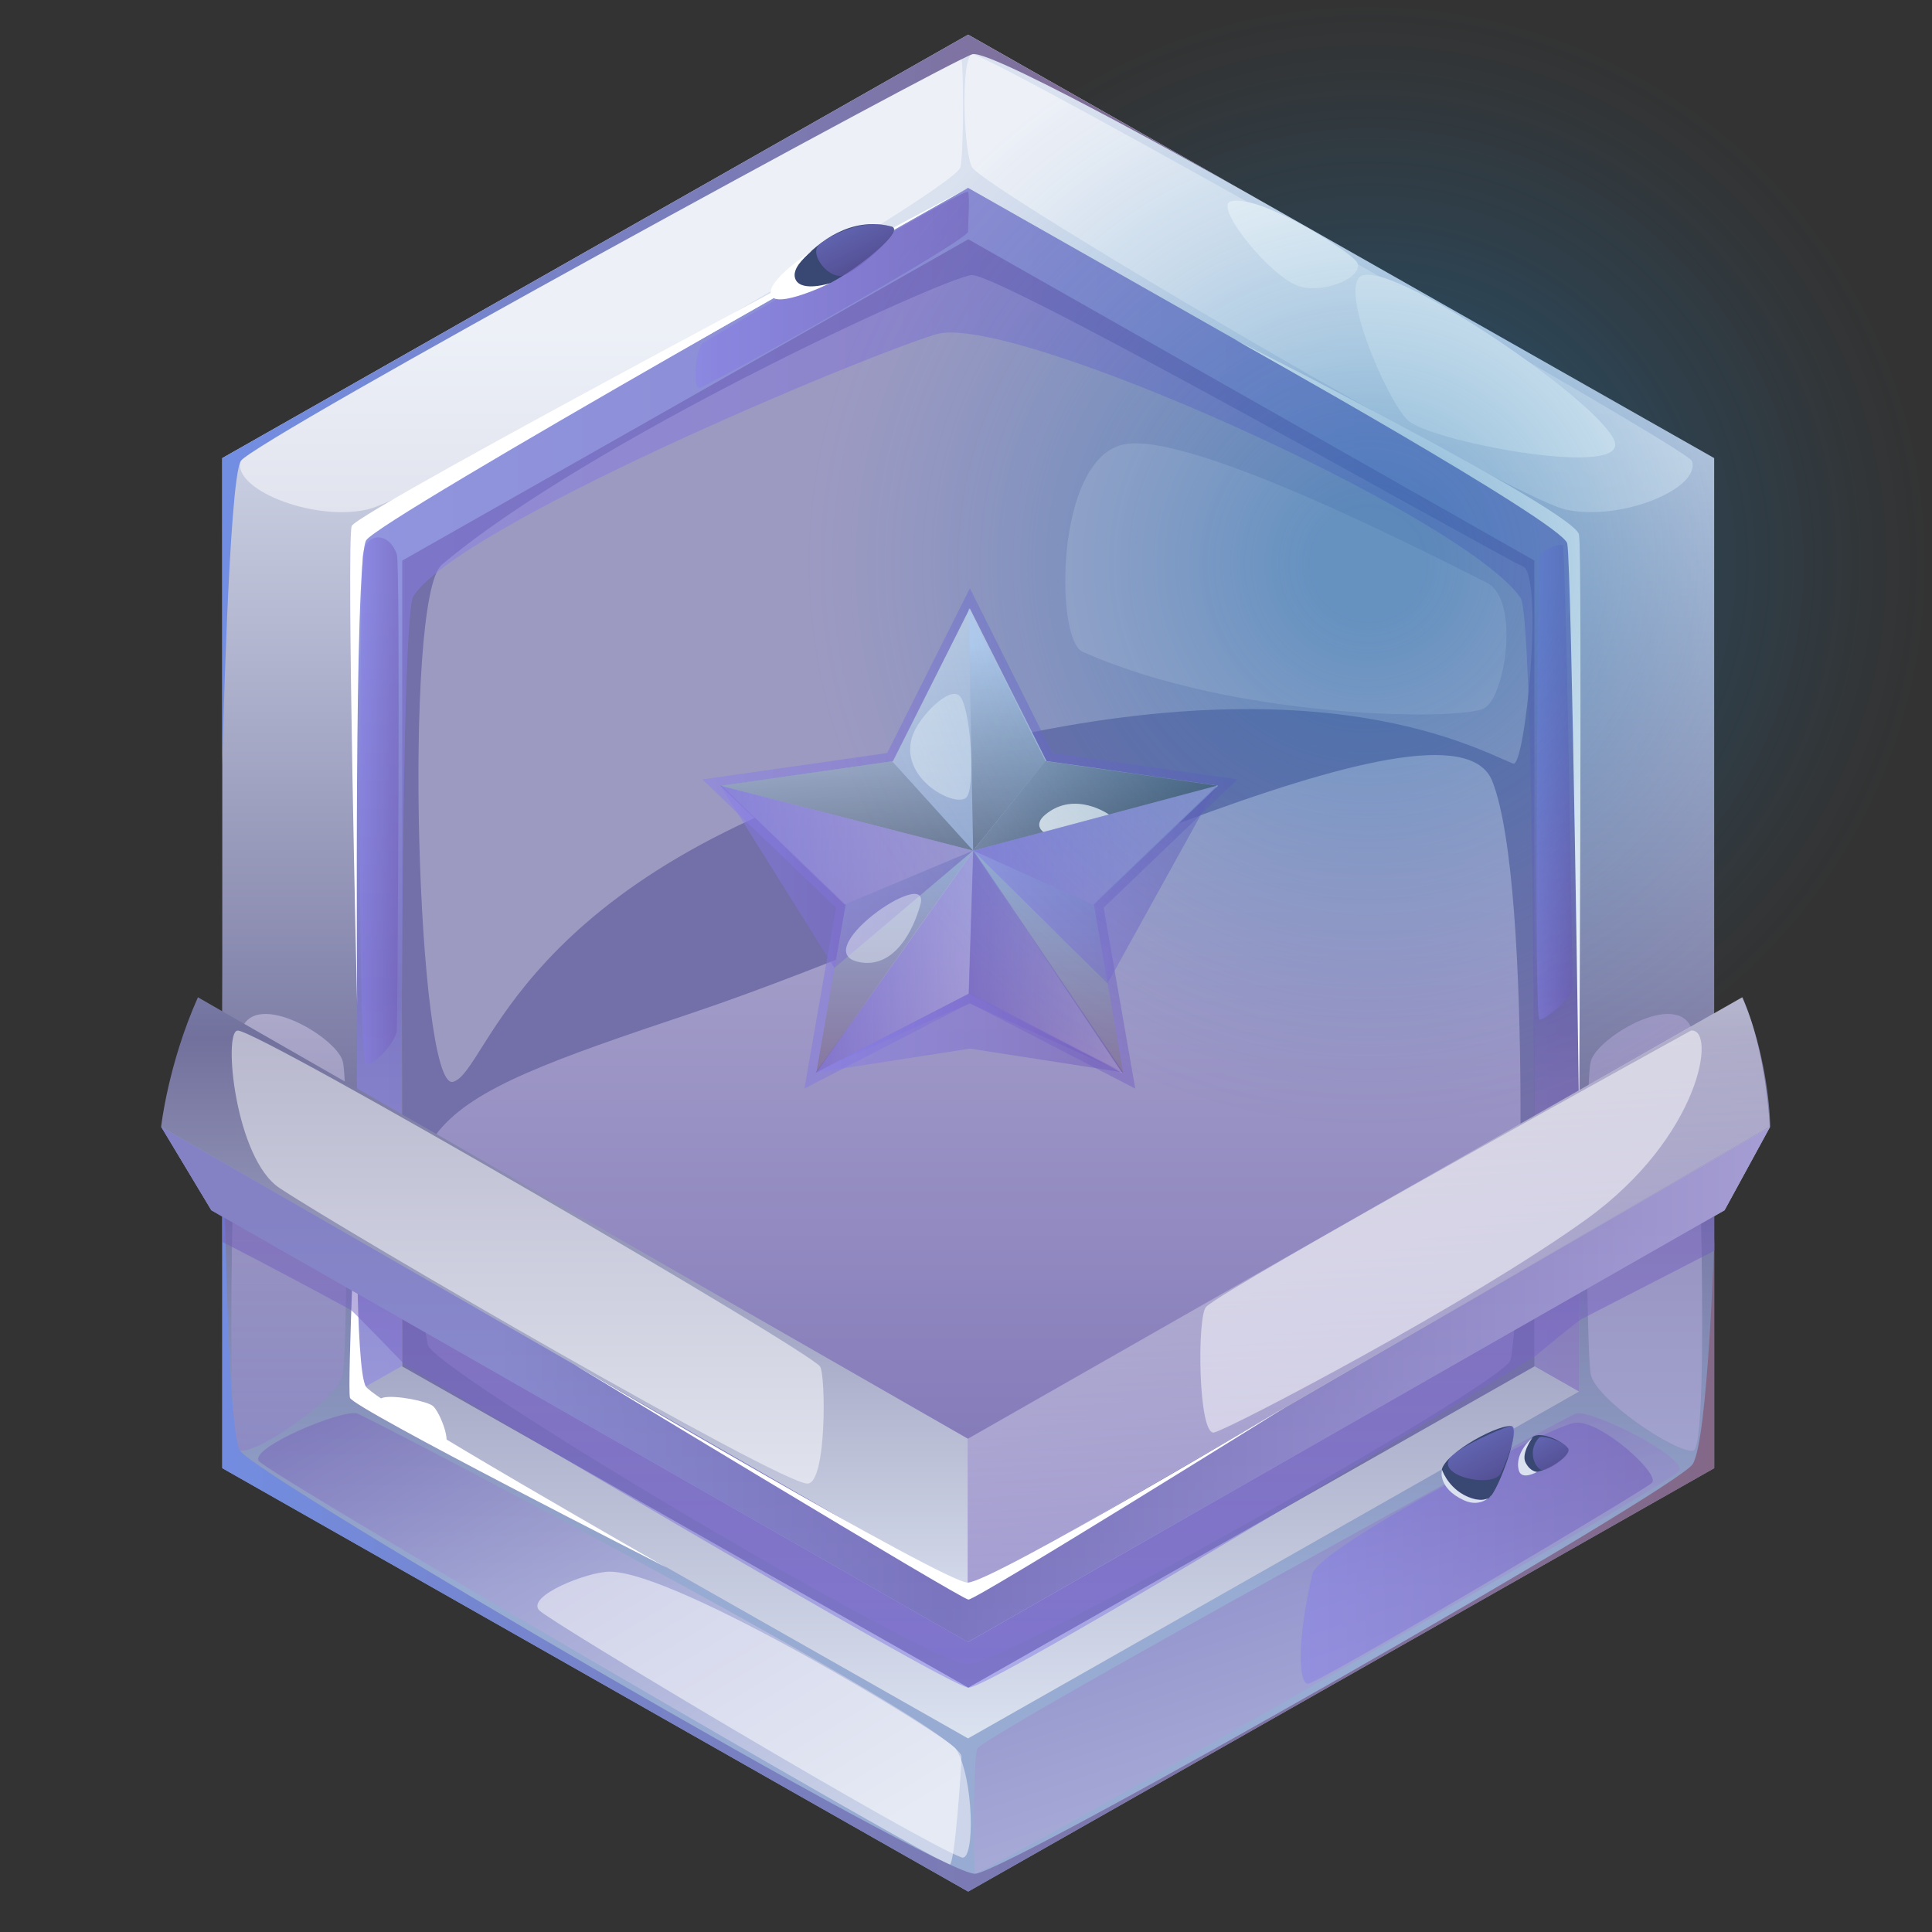   <svg
    width="20"
    height="20"
    viewBox="0 0 20 20"
    fill="none"
    xmlns="http://www.w3.org/2000/svg"
  >
    <rect x="0" y="0" width="20" height="20" fill="#333333" stroke="none"/>
    <path
      d="M10.022 0.359L2.301 4.742V15.198L10.022 19.581L17.745 15.198V4.742L10.022 0.359Z"
      fill="url(#paint0_linear_17673_492445)"
    />
    <path
      d="M3.695 14.405V5.535L10.021 1.945L16.346 5.535V14.405L10.021 17.996L3.695 14.405Z"
      fill="url(#paint1_linear_17673_492445)"
    />
    <path
      d="M4.164 14.145V5.803L10.024 2.477L15.884 5.803V14.145L10.024 17.47L4.164 14.145Z"
      fill="#736FA8"
    />
    <g
      style="mix-blend-mode:soft-light"
      opacity="0.5"
    >
      <path
        d="M2.492 4.772C2.397 5.053 3.217 5.399 3.796 5.276C4.374 5.153 9.809 2.018 9.94 1.737C9.976 1.659 9.983 0.562 9.94 0.562C9.749 0.562 2.539 4.635 2.492 4.772Z"
        fill="white"
      />
    </g>
    <g
      style="mix-blend-mode:soft-light"
      opacity="0.5"
    >
      <path
        d="M17.515 4.772C17.61 5.053 16.79 5.399 16.212 5.276C15.633 5.153 10.25 1.989 10.067 1.737C9.973 1.608 9.942 0.562 10.067 0.562C10.258 0.562 17.469 4.635 17.515 4.772Z"
        fill="white"
      />
    </g>
    <path
      style="mix-blend-mode:multiply"
      opacity="0.5"
      d="M2.486 10.716C2.435 11.028 2.308 14.986 2.486 15.017C2.664 15.048 3.503 14.483 3.549 14.224C3.596 13.964 3.611 11.249 3.549 10.99C3.487 10.731 2.572 10.195 2.486 10.716Z"
      fill="url(#paint2_linear_17673_492445)"
    />
    <path
      style="mix-blend-mode:multiply"
      opacity="0.5"
      d="M17.529 10.716C17.581 11.028 17.707 14.986 17.529 15.017C17.352 15.048 16.513 14.483 16.467 14.224C16.42 13.964 16.405 11.249 16.467 10.99C16.529 10.731 17.444 10.195 17.529 10.716Z"
      fill="url(#paint3_linear_17673_492445)"
    />
    <path
      style="mix-blend-mode:multiply"
      opacity="0.5"
      d="M2.679 15.124C2.772 15.26 9.726 19.302 9.831 19.302C9.884 19.302 9.953 18.297 9.953 18.185C9.953 17.873 3.803 14.663 3.696 14.632C3.536 14.588 2.583 14.987 2.679 15.124Z"
      fill="url(#paint4_linear_17673_492445)"
    />
    <path
      style="mix-blend-mode:multiply"
      opacity="0.5"
      d="M17.38 15.23C17.287 15.365 10.202 19.394 10.097 19.394C10.075 19.394 10.073 18.144 10.12 18.097C10.345 17.876 16.21 14.662 16.317 14.632C16.477 14.588 17.474 15.092 17.38 15.229V15.23Z"
      fill="url(#paint5_linear_17673_492445)"
    />
    <path
      style="mix-blend-mode:multiply"
      opacity="0.5"
      d="M4.428 13.921C4.014 11.609 4.245 11.463 7.162 10.487C10.079 9.51 15.014 6.993 15.448 8.086C15.881 9.18 15.732 13.83 15.634 14.085C15.536 14.339 10.441 17.216 10.021 17.224C9.601 17.231 4.476 14.181 4.429 13.921H4.428Z"
      fill="url(#paint6_linear_17673_492445)"
    />
    <g
      style="mix-blend-mode:soft-light"
      opacity="0.3"
    >
      <path
        d="M15.757 5.859C15.654 5.834 10.358 2.825 10.059 2.848C9.776 2.869 6.086 4.565 4.573 5.847C4.169 6.189 4.317 11.293 4.689 11.199C5.061 11.105 5.339 9.042 9.436 7.883C13.472 6.741 15.227 7.729 15.665 7.905C15.789 7.955 15.99 5.913 15.756 5.858L15.757 5.859Z"
        fill="white"
      />
    </g>
    <path
      style="mix-blend-mode:multiply"
      opacity="0.5"
      d="M3.695 14.405V5.535L10.021 1.945L16.346 5.535V14.405L15.881 14.141C15.881 14.141 15.909 6.43 15.74 6.188C15.138 5.325 10.459 3.227 9.691 3.46C8.905 3.699 4.745 5.44 4.279 6.173C4.123 6.419 4.161 14.141 4.161 14.141L3.695 14.405Z"
      fill="url(#paint7_linear_17673_492445)"
    />
    <g
      style="mix-blend-mode:soft-light"
      opacity="0.2"
    >
      <path
        d="M11.203 6.745C12.779 7.451 15.153 7.464 15.37 7.329C15.588 7.195 15.733 6.2 15.391 6.032C15.05 5.865 12.345 4.449 11.631 4.601C10.917 4.754 10.924 6.62 11.203 6.744V6.745Z"
        fill="white"
      />
    </g>
    <path
      d="M2.301 7.928C2.301 7.905 2.367 4.979 2.493 4.771C2.619 4.562 9.857 0.618 10.067 0.561C10.277 0.505 12.988 2.043 12.988 2.043L10.022 0.359L2.301 4.743V7.929V7.928Z"
      fill="url(#paint8_linear_17673_492445)"
    />
    <path
      d="M12.785 3.516C12.785 3.516 16.177 5.413 16.224 5.626C16.27 5.84 16.347 11.572 16.347 11.572C16.347 11.572 16.379 5.781 16.347 5.537C16.315 5.293 12.785 3.516 12.785 3.516Z"
      fill="white"
    />
    <path
      d="M3.697 10.397C3.697 10.397 3.584 5.601 3.641 5.445C3.698 5.29 10.023 1.945 10.023 1.945C10.023 1.945 3.916 5.377 3.79 5.594C3.664 5.812 3.697 10.397 3.697 10.397Z"
      fill="white"
    />
    <path
      style="mix-blend-mode:multiply"
      d="M2.301 15.199L10.023 19.582L17.746 15.199V12.818C17.746 12.818 17.682 14.897 17.523 15.156C17.366 15.416 10.448 19.369 10.096 19.397C9.743 19.423 2.671 15.293 2.486 15.019C2.301 14.744 2.301 9.871 2.301 9.871V15.199Z"
      fill="url(#paint9_linear_17673_492445)"
    />
    <path
      d="M3.695 12.137C3.695 12.137 3.673 14.182 3.788 14.354C3.903 14.526 6.904 16.229 6.904 16.229C6.904 16.229 3.653 14.577 3.623 14.47C3.593 14.363 3.694 12.137 3.694 12.137H3.695Z"
      fill="white"
    />
    <g
      style="mix-blend-mode:soft-light"
      opacity="0.5"
    >
      <path
        d="M6.31 16.27C6.083 16.27 5.444 16.522 5.582 16.67C5.693 16.79 9.521 19.072 9.955 19.228C10.096 19.279 10.083 18.39 9.893 18.102C9.811 17.979 7.016 16.267 6.31 16.27Z"
        fill="white"
      />
    </g>
    <path
      d="M12.741 2.085C12.556 2.134 13.176 2.901 13.47 2.97C13.765 3.039 14.169 2.833 14.029 2.692C13.89 2.55 13.029 2.009 12.741 2.085Z"
      fill="white"
    />
    <path
      d="M14.113 2.848C13.832 2.922 14.35 4.134 14.572 4.349C14.795 4.565 16.765 4.942 16.72 4.593C16.674 4.244 14.507 2.745 14.113 2.849V2.848Z"
      fill="white"
    />
    <path
      style="mix-blend-mode:multiply"
      opacity="0.5"
      d="M13.586 16.292C13.419 17.006 13.446 17.427 13.539 17.431C13.632 17.435 17.009 15.438 17.101 15.35C17.193 15.262 16.56 14.689 16.299 14.729C16.038 14.768 13.648 16.025 13.586 16.292Z"
      fill="url(#paint10_linear_17673_492445)"
    />
    <path
      style="mix-blend-mode:multiply"
      opacity="0.5"
      d="M4.108 5.739C4.026 5.499 3.776 5.5 3.754 5.768C3.731 6.037 3.692 11.007 3.791 11.015C3.89 11.023 4.099 10.779 4.108 10.664C4.115 10.55 4.146 5.854 4.108 5.739Z"
      fill="url(#paint11_linear_17673_492445)"
    />
    <path
      style="mix-blend-mode:multiply"
      opacity="0.5"
      d="M15.937 5.767C15.924 5.862 15.875 10.555 15.937 10.555C15.999 10.555 16.279 10.334 16.279 10.219C16.279 10.104 16.209 5.668 16.178 5.645C16.147 5.623 15.948 5.691 15.938 5.767H15.937Z"
      fill="url(#paint12_linear_17673_492445)"
    />
    <path
      style="mix-blend-mode:multiply"
      opacity="0.5"
      d="M10.021 2.398C10.021 2.49 7.3 4.016 7.236 4.016C7.171 4.016 7.195 3.604 7.282 3.547C7.369 3.49 10.002 1.934 10.021 1.986C10.041 2.038 10.021 2.32 10.021 2.398Z"
      fill="url(#paint13_linear_17673_492445)"
    />
    <path
      d="M15.64 14.762C15.466 14.756 14.88 15.09 14.924 15.255C14.969 15.419 15.328 15.596 15.423 15.501C15.518 15.407 15.754 14.766 15.64 14.762Z"
      fill="#394773"
    />
    <path
      d="M15.864 14.878C15.804 14.932 15.674 15.124 15.797 15.219C15.922 15.312 16.286 15.065 16.232 14.992C16.178 14.918 15.94 14.808 15.864 14.878Z"
      fill="#394773"
    />
    <path
      style="mix-blend-mode:multiply"
      opacity="0.5"
      d="M15.011 15.091C14.866 15.283 15.46 15.411 15.538 15.249C15.615 15.088 15.738 14.746 15.641 14.762C15.544 14.78 15.09 14.985 15.011 15.091Z"
      fill="url(#paint14_linear_17673_492445)"
    />
    <path
      d="M14.925 15.207C14.925 15.207 14.973 15.371 15.149 15.473C15.288 15.552 15.407 15.535 15.442 15.476C15.442 15.476 15.335 15.614 15.155 15.531C14.873 15.402 14.926 15.207 14.926 15.207H14.925Z"
      fill="#DAE1EF"
    />
    <path
      style="mix-blend-mode:multiply"
      opacity="0.5"
      d="M15.932 14.883C15.798 15.026 15.902 15.23 15.978 15.218C16.053 15.207 16.278 15.06 16.235 14.991C16.193 14.922 15.962 14.852 15.932 14.882V14.883Z"
      fill="url(#paint15_linear_17673_492445)"
    />
    <path
      d="M15.866 14.879C15.866 14.879 15.743 15.046 15.793 15.141C15.842 15.237 15.912 15.237 15.912 15.237C15.912 15.237 15.752 15.329 15.723 15.222C15.673 15.037 15.866 14.88 15.866 14.88V14.879Z"
      fill="#DAE1EF"
    />
    <path
      d="M9.227 2.345C8.811 2.237 8.475 2.502 8.293 2.705C8.111 2.909 8.212 3.03 8.442 2.99C8.672 2.95 9.403 2.391 9.228 2.345H9.227Z"
      fill="#394773"
    />
    <path
      style="mix-blend-mode:multiply"
      opacity="0.5"
      d="M9.229 2.347C8.948 2.252 8.592 2.435 8.48 2.533C8.368 2.63 8.587 2.907 8.74 2.848C8.892 2.789 9.357 2.389 9.229 2.347Z"
      fill="url(#paint16_linear_17673_492445)"
    />
    <path
      d="M8.398 2.602C8.398 2.602 7.928 2.905 7.981 3.054C8.033 3.204 8.596 2.931 8.596 2.931C8.596 2.931 8.305 3.025 8.238 2.898C8.172 2.77 8.398 2.603 8.398 2.603V2.602Z"
      fill="white"
    />
    <path
      d="M3.967 14.468C3.746 14.522 4.402 14.966 4.557 14.988C4.712 15.011 4.559 14.623 4.483 14.556C4.429 14.507 4.091 14.438 3.967 14.468Z"
      fill="white"
    />
    <path
      style="mix-blend-mode:multiply"
      opacity="0.5"
      d="M10.04 10.384L8.327 11.269L8.654 9.396L7.27 8.068L9.184 7.795L10.04 6.09L10.895 7.795L12.81 8.068L11.425 9.396L11.752 11.269L10.04 10.384Z"
      fill="url(#paint17_linear_17673_492445)"
    />
    <path
      d="M12.61 8.133L11.685 8.001L11.433 7.964L10.834 7.879L10.039 6.297L9.244 7.879L7.469 8.133L8.754 9.364L8.451 11.103L10.039 10.282L11.627 11.103L11.324 9.364L12.61 8.133Z"
      fill="url(#paint18_linear_17673_492445)"
    />
    <path
      style="mix-blend-mode:multiply"
      opacity="0.5"
      d="M7.457 8.133L10.074 8.805L8.742 9.364L7.457 8.133Z"
      fill="url(#paint19_linear_17673_492445)"
    />
    <path
      style="mix-blend-mode:multiply"
      opacity="0.5"
      d="M12.598 8.133L10.074 8.805L11.313 9.364L12.598 8.133Z"
      fill="url(#paint20_linear_17673_492445)"
    />
    <path
      style="mix-blend-mode:multiply"
      opacity="0.5"
      d="M10.03 10.286L10.076 8.809L8.441 11.106L10.03 10.286Z"
      fill="url(#paint21_linear_17673_492445)"
    />
    <path
      style="mix-blend-mode:multiply"
      opacity="0.5"
      d="M11.616 11.106L10.074 8.809L10.027 10.286L11.616 11.106Z"
      fill="url(#paint22_linear_17673_492445)"
    />
    <path
      style="mix-blend-mode:color-dodge"
      opacity="0.5"
      d="M10.027 6.297L10.074 8.805L10.822 7.879L10.027 6.297Z"
      fill="url(#paint23_linear_17673_492445)"
    />
    <path
      style="mix-blend-mode:color-dodge"
      opacity="0.5"
      d="M12.598 8.133L10.074 8.806L10.822 7.879L12.598 8.133Z"
      fill="url(#paint24_linear_17673_492445)"
    />
    <path
      style="mix-blend-mode:color-dodge"
      opacity="0.5"
      d="M12.598 8.133L10.074 8.806L10.822 7.879L12.598 8.133Z"
      fill="url(#paint25_linear_17673_492445)"
    />
    <path
      style="mix-blend-mode:color-dodge"
      opacity="0.5"
      d="M9.234 7.879L10.074 8.806L7.457 8.133L9.234 7.879Z"
      fill="url(#paint26_linear_17673_492445)"
    />
    <g
      style="mix-blend-mode:color-dodge"
      opacity="0.8"
    >
      <path
        d="M10.822 8.432C10.69 8.542 10.803 8.614 10.803 8.614L11.482 8.433C11.482 8.433 11.127 8.179 10.821 8.433L10.822 8.432Z"
        fill="white"
      />
    </g>
    <path
      style="mix-blend-mode:multiply"
      opacity="0.5"
      d="M8.449 11.102C8.449 11.102 9.654 10.544 10.038 10.389L11.626 11.102L10.038 10.281L8.449 11.102Z"
      fill="url(#paint27_linear_17673_492445)"
    />
    <path
      style="mix-blend-mode:multiply"
      opacity="0.5"
      d="M7.457 8.133L10.074 8.805L8.637 10.02L7.457 8.133Z"
      fill="url(#paint28_linear_17673_492445)"
    />
    <path
      style="mix-blend-mode:multiply"
      opacity="0.5"
      d="M12.598 8.133L10.074 8.805L11.465 10.181L12.598 8.133Z"
      fill="url(#paint29_linear_17673_492445)"
    />
    <path
      style="mix-blend-mode:multiply"
      opacity="0.5"
      d="M8.453 11.102L10.079 8.805L11.63 11.102L10.041 10.855L8.453 11.102Z"
      fill="url(#paint30_linear_17673_492445)"
    />
    <g
      style="mix-blend-mode:soft-light"
      opacity="0.4"
    >
      <path
        d="M9.45 7.604C9.281 8.065 9.925 8.386 10.012 8.245C10.099 8.103 10.044 7.312 9.935 7.205C9.827 7.098 9.52 7.416 9.451 7.604H9.45Z"
        fill="#F7FFFF"
      />
    </g>
    <g
      style="mix-blend-mode:soft-light"
      opacity="0.4"
    >
      <path
        d="M8.923 9.964C9.265 10.01 9.457 9.627 9.528 9.363C9.644 8.939 8.301 9.881 8.923 9.964Z"
        fill="#F7FFFF"
      />
    </g>
    <path
      d="M10.02 14.894L2.049 10.324C1.74 11.015 1.668 11.663 1.668 11.663L2.188 12.527L10.021 16.999L17.853 12.527L18.325 11.663C18.325 11.663 18.325 11.015 18.039 10.324L10.021 14.894H10.02Z"
      fill="url(#paint31_linear_17673_492445)"
    />
    <path
      d="M2.188 12.529L1.668 11.664L10.02 16.473L18.324 11.664L17.852 12.529L10.02 16.999L2.188 12.529Z"
      fill="url(#paint32_linear_17673_492445)"
    />
    <path
      style="mix-blend-mode:multiply"
      opacity="0.5"
      d="M1.668 11.664L2.188 12.529L2.307 12.601L2.304 12.858C2.304 12.858 2.751 13.082 3.629 13.559C3.659 13.575 4.18 14.117 4.18 14.117C4.18 14.117 9.822 17.471 10.026 17.471C10.289 17.471 15.887 14.043 15.887 14.043C15.887 14.043 16.322 13.683 16.366 13.658L17.748 12.947V12.589L17.852 12.53L18.324 11.665L10.021 16.474L1.668 11.664Z"
      fill="url(#paint33_linear_17673_492445)"
    />
    <path
      style="mix-blend-mode:multiply"
      opacity="0.5"
      d="M10.017 14.894V16.472L18.32 11.663C18.32 11.663 18.287 10.871 18.034 10.324L10.016 14.894H10.017Z"
      fill="url(#paint34_linear_17673_492445)"
    />
    <g
      style="mix-blend-mode:soft-light"
      opacity="0.5"
    >
      <path
        d="M2.46 10.669C2.308 10.669 2.432 11.996 2.896 12.3C3.631 12.785 8.068 15.356 8.358 15.358C8.559 15.36 8.549 14.233 8.489 14.146C8.375 13.98 2.688 10.668 2.46 10.668V10.669Z"
        fill="white"
      />
    </g>
    <g
      style="mix-blend-mode:soft-light"
      opacity="0.5"
    >
      <path
        d="M12.486 13.528C12.39 13.625 12.403 14.865 12.568 14.829C12.732 14.792 15.239 13.476 16.422 12.622C17.605 11.769 17.772 10.644 17.506 10.668C17.506 10.668 12.684 13.327 12.486 13.528Z"
        fill="white"
      />
    </g>
    <path
      d="M5.957 14.133C5.957 14.133 9.774 16.383 10.018 16.383C10.263 16.383 13.31 14.565 13.31 14.565C13.31 14.565 10.112 16.559 10.025 16.559C9.956 16.559 5.957 14.134 5.957 14.134V14.133Z"
      fill="white"
    />
    <path
      style="mix-blend-mode:color-dodge"
      opacity="0.5"
      d="M14.165 11.667C17.387 11.667 19.999 9.055 19.999 5.833C19.999 2.612 17.387 0 14.165 0C10.944 0 8.332 2.612 8.332 5.833C8.332 9.055 10.944 11.667 14.165 11.667Z"
      fill="url(#paint35_radial_17673_492445)"
    />
    <defs>
      <linearGradient
        id="paint0_linear_17673_492445"
        x1="10.022"
        y1="19.91"
        x2="10.022"
        y2="3.429"
        gradientUnits="userSpaceOnUse"
      >
        <stop
          offset="0.21"
          stop-color="#98ABD2"
        />
        <stop
          offset="0.49"
          stop-color="#72719D"
        />
        <stop
          offset="1"
          stop-color="#DAE1EF"
        />
      </linearGradient>
      <linearGradient
        id="paint1_linear_17673_492445"
        x1="10.021"
        y1="2.938"
        x2="10.021"
        y2="17.953"
        gradientUnits="userSpaceOnUse"
      >
        <stop
          offset="0.21"
          stop-color="#98ABD2"
        />
        <stop
          offset="0.49"
          stop-color="#72719D"
        />
        <stop
          offset="1"
          stop-color="#DAE1EF"
        />
      </linearGradient>
      <linearGradient
        id="paint2_linear_17673_492445"
        x1="2.991"
        y1="16.984"
        x2="2.991"
        y2="7.898"
        gradientUnits="userSpaceOnUse"
      >
        <stop stop-color="#705AB8" />
        <stop
          offset="1"
          stop-color="white"
        />
      </linearGradient>
      <linearGradient
        id="paint3_linear_17673_492445"
        x1="17.023"
        y1="-1.253"
        x2="17.023"
        y2="-1.253"
        gradientUnits="userSpaceOnUse"
      >
        <stop stop-color="#705AB8" />
        <stop
          offset="1"
          stop-color="white"
        />
      </linearGradient>
      <linearGradient
        id="paint4_linear_17673_492445"
        x1="4.399"
        y1="13.594"
        x2="8.044"
        y2="19.607"
        gradientUnits="userSpaceOnUse"
      >
        <stop stop-color="#705AB8" />
        <stop
          offset="1"
          stop-color="white"
        />
      </linearGradient>
      <linearGradient
        id="paint5_linear_17673_492445"
        x1="12.728"
        y1="14.344"
        x2="15.323"
        y2="22.172"
        gradientUnits="userSpaceOnUse"
      >
        <stop stop-color="#705AB8" />
        <stop
          offset="1"
          stop-color="white"
        />
      </linearGradient>
      <linearGradient
        id="paint6_linear_17673_492445"
        x1="10.005"
        y1="18.502"
        x2="10.005"
        y2="5.939"
        gradientUnits="userSpaceOnUse"
      >
        <stop stop-color="#705AB8" />
        <stop
          offset="1"
          stop-color="white"
        />
      </linearGradient>
      <linearGradient
        id="paint7_linear_17673_492445"
        x1="3.695"
        y1="8.175"
        x2="16.346"
        y2="8.175"
        gradientUnits="userSpaceOnUse"
      >
        <stop stop-color="#8980EB" />
        <stop
          offset="1"
          stop-color="#705AB8"
        />
      </linearGradient>
      <linearGradient
        id="paint8_linear_17673_492445"
        x1="2.301"
        y1="4.144"
        x2="12.988"
        y2="4.144"
        gradientUnits="userSpaceOnUse"
      >
        <stop stop-color="#728EE3" />
        <stop
          offset="1"
          stop-color="#836888"
        />
      </linearGradient>
      <linearGradient
        id="paint9_linear_17673_492445"
        x1="1.664"
        y1="14.727"
        x2="17.745"
        y2="14.727"
        gradientUnits="userSpaceOnUse"
      >
        <stop stop-color="#728EE3" />
        <stop
          offset="1"
          stop-color="#836888"
        />
      </linearGradient>
      <linearGradient
        id="paint10_linear_17673_492445"
        x1="13.465"
        y1="16.078"
        x2="17.11"
        y2="16.078"
        gradientUnits="userSpaceOnUse"
      >
        <stop stop-color="#8980EB" />
        <stop
          offset="1"
          stop-color="#705AB8"
        />
      </linearGradient>
      <linearGradient
        id="paint11_linear_17673_492445"
        x1="3.727"
        y1="8.289"
        x2="4.127"
        y2="8.289"
        gradientUnits="userSpaceOnUse"
      >
        <stop stop-color="#8980EB" />
        <stop
          offset="1"
          stop-color="#705AB8"
        />
      </linearGradient>
      <linearGradient
        id="paint12_linear_17673_492445"
        x1="15.906"
        y1="8.097"
        x2="16.279"
        y2="8.097"
        gradientUnits="userSpaceOnUse"
      >
        <stop stop-color="#8980EB" />
        <stop
          offset="1"
          stop-color="#705AB8"
        />
      </linearGradient>
      <linearGradient
        id="paint13_linear_17673_492445"
        x1="7.199"
        y1="3.001"
        x2="10.03"
        y2="3.001"
        gradientUnits="userSpaceOnUse"
      >
        <stop stop-color="#8980EB" />
        <stop
          offset="1"
          stop-color="#705AB8"
        />
      </linearGradient>
      <linearGradient
        id="paint14_linear_17673_492445"
        x1="15.27"
        y1="14.936"
        x2="15.472"
        y2="15.322"
        gradientUnits="userSpaceOnUse"
      >
        <stop stop-color="#8980EB" />
        <stop
          offset="1"
          stop-color="#705AB8"
        />
      </linearGradient>
      <linearGradient
        id="paint15_linear_17673_492445"
        x1="15.933"
        y1="14.9"
        x2="16.084"
        y2="15.19"
        gradientUnits="userSpaceOnUse"
      >
        <stop stop-color="#8980EB" />
        <stop
          offset="1"
          stop-color="#705AB8"
        />
      </linearGradient>
      <linearGradient
        id="paint16_linear_17673_492445"
        x1="8.788"
        y1="2.343"
        x2="8.976"
        y2="2.717"
        gradientUnits="userSpaceOnUse"
      >
        <stop stop-color="#8980EB" />
        <stop
          offset="1"
          stop-color="#705AB8"
        />
      </linearGradient>
      <linearGradient
        id="paint17_linear_17673_492445"
        x1="7.27"
        y1="8.68"
        x2="12.81"
        y2="8.68"
        gradientUnits="userSpaceOnUse"
      >
        <stop stop-color="#8980EB" />
        <stop
          offset="1"
          stop-color="#705AB8"
        />
      </linearGradient>
      <linearGradient
        id="paint18_linear_17673_492445"
        x1="10.039"
        y1="11.192"
        x2="10.039"
        y2="5.482"
        gradientUnits="userSpaceOnUse"
      >
        <stop stop-color="#86759D" />
        <stop
          offset="0.39"
          stop-color="#98ABD2"
        />
        <stop
          offset="1"
          stop-color="#DAE1EF"
        />
      </linearGradient>
      <linearGradient
        id="paint19_linear_17673_492445"
        x1="7.457"
        y1="8.748"
        x2="10.074"
        y2="8.748"
        gradientUnits="userSpaceOnUse"
      >
        <stop stop-color="#705AB8" />
        <stop
          offset="1"
          stop-color="white"
        />
      </linearGradient>
      <linearGradient
        id="paint20_linear_17673_492445"
        x1="10.074"
        y1="8.748"
        x2="12.598"
        y2="8.748"
        gradientUnits="userSpaceOnUse"
      >
        <stop stop-color="#705AB8" />
        <stop
          offset="1"
          stop-color="white"
        />
      </linearGradient>
      <linearGradient
        id="paint21_linear_17673_492445"
        x1="8.441"
        y1="9.957"
        x2="10.076"
        y2="9.957"
        gradientUnits="userSpaceOnUse"
      >
        <stop stop-color="#705AB8" />
        <stop
          offset="1"
          stop-color="white"
        />
      </linearGradient>
      <linearGradient
        id="paint22_linear_17673_492445"
        x1="10.027"
        y1="9.957"
        x2="11.616"
        y2="9.957"
        gradientUnits="userSpaceOnUse"
      >
        <stop stop-color="#705AB8" />
        <stop
          offset="1"
          stop-color="white"
        />
      </linearGradient>
      <linearGradient
        id="paint23_linear_17673_492445"
        x1="10.262"
        y1="6.674"
        x2="10.606"
        y2="9.88"
        gradientUnits="userSpaceOnUse"
      >
        <stop stop-color="#BFD7FF" />
        <stop offset="1" />
      </linearGradient>
      <linearGradient
        id="paint24_linear_17673_492445"
        x1="10.074"
        y1="8.342"
        x2="12.598"
        y2="8.342"
        gradientUnits="userSpaceOnUse"
      >
        <stop stop-color="#BFD7FF" />
        <stop offset="1" />
      </linearGradient>
      <linearGradient
        id="paint25_linear_17673_492445"
        x1="11.127"
        y1="6.582"
        x2="11.471"
        y2="9.787"
        gradientUnits="userSpaceOnUse"
      >
        <stop stop-color="#BFD7FF" />
        <stop offset="1" />
      </linearGradient>
      <linearGradient
        id="paint26_linear_17673_492445"
        x1="8.586"
        y1="6.854"
        x2="8.93"
        y2="10.06"
        gradientUnits="userSpaceOnUse"
      >
        <stop stop-color="#BFD7FF" />
        <stop offset="1" />
      </linearGradient>
      <linearGradient
        id="paint27_linear_17673_492445"
        x1="8.449"
        y1="10.691"
        x2="11.626"
        y2="10.691"
        gradientUnits="userSpaceOnUse"
      >
        <stop stop-color="#8980EB" />
        <stop
          offset="1"
          stop-color="#705AB8"
        />
      </linearGradient>
      <linearGradient
        id="paint28_linear_17673_492445"
        x1="7.457"
        y1="9.076"
        x2="10.074"
        y2="9.076"
        gradientUnits="userSpaceOnUse"
      >
        <stop stop-color="#8980EB" />
        <stop
          offset="1"
          stop-color="#705AB8"
        />
      </linearGradient>
      <linearGradient
        id="paint29_linear_17673_492445"
        x1="10.074"
        y1="9.157"
        x2="12.598"
        y2="9.157"
        gradientUnits="userSpaceOnUse"
      >
        <stop stop-color="#8980EB" />
        <stop
          offset="1"
          stop-color="#705AB8"
        />
      </linearGradient>
      <linearGradient
        id="paint30_linear_17673_492445"
        x1="8.453"
        y1="9.953"
        x2="11.63"
        y2="9.953"
        gradientUnits="userSpaceOnUse"
      >
        <stop stop-color="#8980EB" />
        <stop
          offset="1"
          stop-color="#705AB8"
        />
      </linearGradient>
      <linearGradient
        id="paint31_linear_17673_492445"
        x1="9.996"
        y1="4.9"
        x2="9.996"
        y2="16.845"
        gradientUnits="userSpaceOnUse"
      >
        <stop
          offset="0.21"
          stop-color="#98ABD2"
        />
        <stop
          offset="0.49"
          stop-color="#72719D"
        />
        <stop
          offset="1"
          stop-color="#DAE1EF"
        />
      </linearGradient>
      <linearGradient
        id="paint32_linear_17673_492445"
        x1="1.668"
        y1="14.332"
        x2="18.324"
        y2="14.332"
        gradientUnits="userSpaceOnUse"
      >
        <stop
          offset="0.21"
          stop-color="#98ABD2"
        />
        <stop
          offset="0.49"
          stop-color="#72719D"
        />
        <stop
          offset="1"
          stop-color="#DAE1EF"
        />
      </linearGradient>
      <linearGradient
        id="paint33_linear_17673_492445"
        x1="9.996"
        y1="17.569"
        x2="9.996"
        y2="12.591"
        gradientUnits="userSpaceOnUse"
      >
        <stop stop-color="#8980EB" />
        <stop
          offset="1"
          stop-color="#705AB8"
        />
      </linearGradient>
      <linearGradient
        id="paint34_linear_17673_492445"
        x1="12.675"
        y1="16.618"
        x2="12.155"
        y2="10.425"
        gradientUnits="userSpaceOnUse"
      >
        <stop stop-color="#705AB8" />
        <stop
          offset="1"
          stop-color="white"
        />
      </linearGradient>
      <radialGradient
        id="paint35_radial_17673_492445"
        cx="0"
        cy="0"
        r="1"
        gradientUnits="userSpaceOnUse"
        gradientTransform="translate(14.165 5.833) scale(5.833)"
      >
        <stop
          offset="0.1"
          stop-color="#1B75B2"
        />
        <stop
          offset="0.34"
          stop-color="#1B75B2"
          stop-opacity="0.69"
        />
        <stop
          offset="0.65"
          stop-color="#1B75B2"
          stop-opacity="0.32"
        />
        <stop
          offset="0.88"
          stop-color="#1B75B2"
          stop-opacity="0.09"
        />
        <stop
          offset="1"
          stop-color="#1B75B2"
          stop-opacity="0"
        />
      </radialGradient>
    </defs>
  </svg>